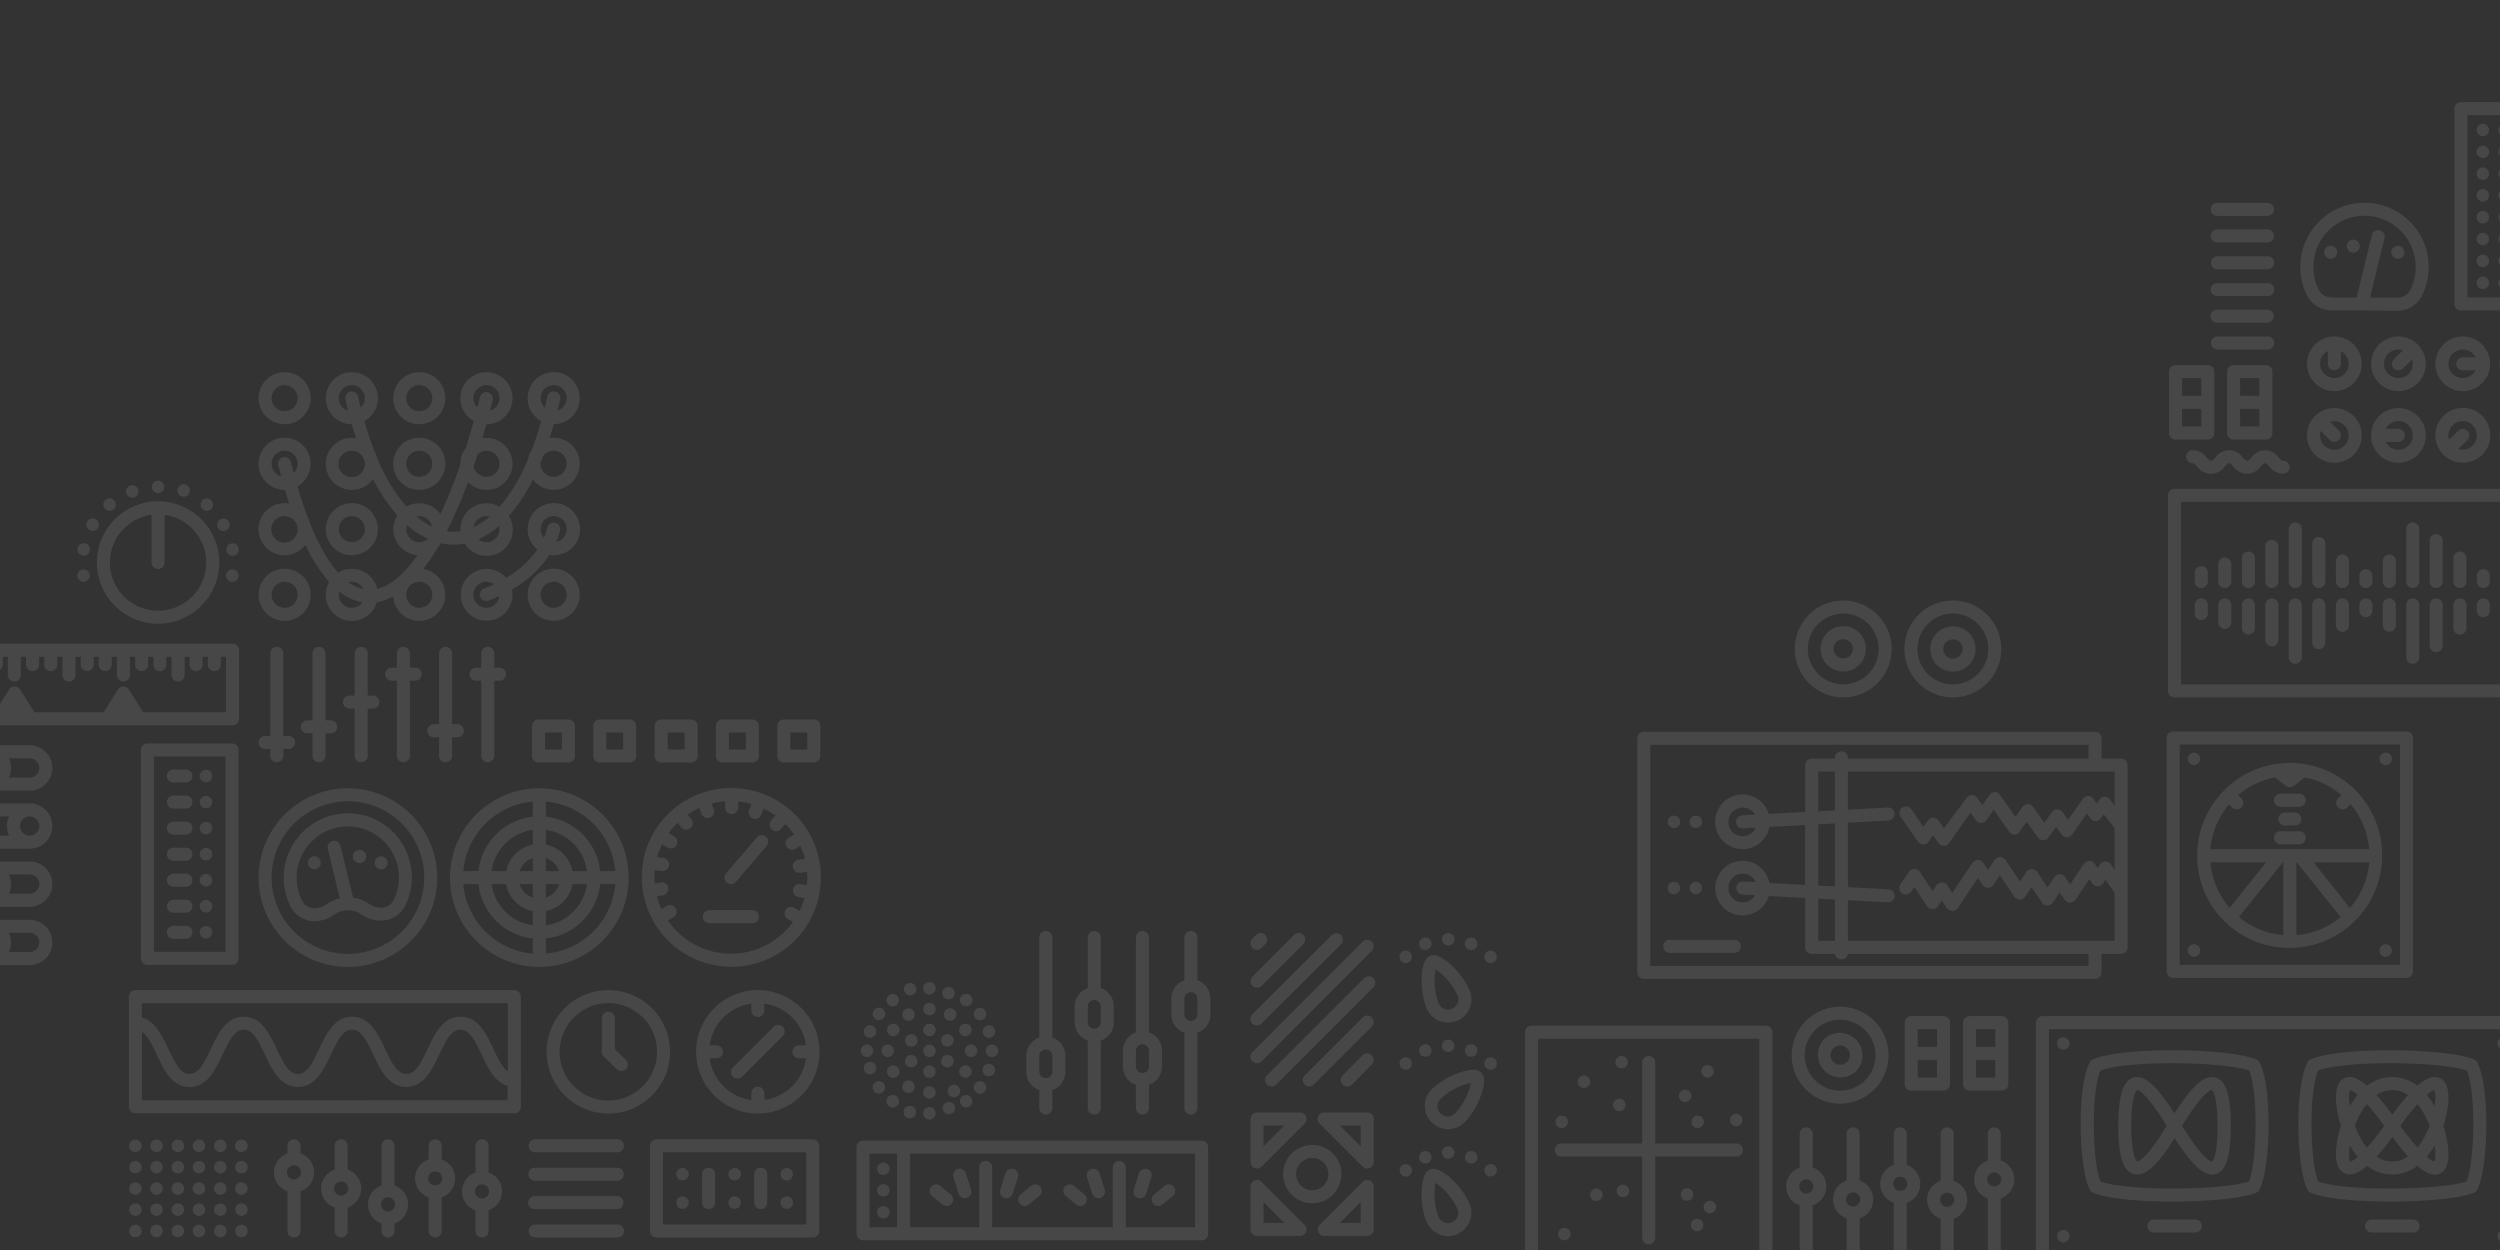 <svg id="Layer_1" data-name="Layer 1" xmlns="http://www.w3.org/2000/svg" viewBox="0 0 960 480"><rect x="0" y="0" width="960" height="480" fill="#333333" stroke="none"/><defs><style>.cls-1{opacity:0.1;}.cls-2{fill:#fff;}</style></defs><title>hero-2</title><g class="cls-1"><path class="cls-2" d="M680.6,486.87v-90.5a2.5,2.5,0,0,0-2.5-2.5h-90a2.5,2.5,0,0,0-2.5,2.5v90.5a2.5,2.5,0,0,0,2.5,2.5h90A2.5,2.5,0,0,0,680.6,486.87Zm-5-2.5h-85v-85.5h85Z"/><path class="cls-2" d="M599.5,444.1h31.1v31.2a2.5,2.5,0,0,0,5,0V444.1h31.2a2.5,2.5,0,0,0,0-5H635.6V408a2.5,2.5,0,1,0-5,0v31.1H599.5a2.5,2.5,0,0,0,0,5Z"/><circle class="cls-2" cx="622.7" cy="407.9" r="2.4"/><circle class="cls-2" cx="608.2" cy="415.4" r="2.4"/><circle class="cls-2" cx="621.8" cy="424.3" r="2.4"/><circle class="cls-2" cx="656.6" cy="463.5" r="2.4"/><circle class="cls-2" cx="613" cy="458.8" r="2.4"/><circle class="cls-2" cx="623.2" cy="457.3" r="2.4"/><circle class="cls-2" cx="651.7" cy="470.4" r="2.4"/><circle class="cls-2" cx="647.8" cy="458.7" r="2.4"/><circle class="cls-2" cx="666.7" cy="430.1" r="2.4"/><circle class="cls-2" cx="651.9" cy="430.8" r="2.4"/><circle class="cls-2" cx="647.1" cy="420.8" r="2.4"/><circle class="cls-2" cx="655.7" cy="411.4" r="2.4"/><circle class="cls-2" cx="599.7" cy="430.8" r="2.4"/><circle class="cls-2" cx="600.7" cy="473.9" r="2.4"/><path class="cls-2" d="M52,427.52h145.5A2.5,2.5,0,0,0,200,425v-9.3a2.33,2.33,0,0,0,0-1.63V382.72a2.5,2.5,0,0,0-2.5-2.5H52a2.5,2.5,0,0,0-2.5,2.5V425A2.5,2.5,0,0,0,52,427.52Zm2.5-5V396.19c2.05,1.39,3.69,4.55,5.69,8.78C62.89,410.8,66,417.4,72.8,417.4s9.91-6.6,12.66-12.43,4.77-9.57,8.14-9.57,5.41,3.79,8.14,9.57,5.88,12.43,12.66,12.43,9.91-6.6,12.66-12.43,4.77-9.57,8.14-9.57,5.41,3.79,8.14,9.57S149.22,417.4,156,417.4s9.91-6.6,12.66-12.43,4.77-9.57,8.14-9.57,5.41,3.79,8.14,9.57c2.37,5,5,10.58,10,12v5.5ZM195,385.22v26.26c-2-1.45-3.55-4.54-5.49-8.64-2.75-5.83-5.88-12.43-12.66-12.43s-9.91,6.6-12.66,12.43-4.77,9.57-8.14,9.57-5.41-3.79-8.14-9.57S142,390.4,135.2,390.4s-9.91,6.6-12.66,12.43-4.77,9.57-8.14,9.57-5.41-3.79-8.14-9.57S100.38,390.4,93.6,390.4s-9.91,6.6-12.66,12.43-4.77,9.57-8.14,9.57-5.41-3.79-8.14-9.57c-2.4-5.07-5.08-10.73-10.21-12.11v-5.5Z"/><path class="cls-2" d="M207.1,302.7A34.3,34.3,0,1,0,241.4,337,34.34,34.34,0,0,0,207.1,302.7Zm29.19,31.8h-5.82a23.54,23.54,0,0,0-20.87-20.87v-5.82A29.34,29.34,0,0,1,236.29,334.5Zm-31.69,5v5.19a8,8,0,0,1-5.13-5.19Zm-5.06-5a8,8,0,0,1,5.06-5v5Zm10.06,5h5.13a8,8,0,0,1-5.13,5.19Zm0-5v-5a8,8,0,0,1,5.06,5Zm-5-10.15a13,13,0,0,0-10.24,10.15h-5.57a18.51,18.51,0,0,1,15.81-15.81ZM194.33,339.5a13,13,0,0,0,10.27,10.35v5.46a18.51,18.51,0,0,1-15.81-15.81Zm15.27,10.35a13,13,0,0,0,10.27-10.35h5.54a18.51,18.51,0,0,1-15.81,15.81Zm10.24-15.35a13,13,0,0,0-10.24-10.15v-5.66a18.51,18.51,0,0,1,15.81,15.81ZM204.6,307.81v5.82a23.54,23.54,0,0,0-20.87,20.87h-5.82A29.34,29.34,0,0,1,204.6,307.81ZM177.91,339.5h5.82a23.54,23.54,0,0,0,20.87,20.87v5.82A29.34,29.34,0,0,1,177.91,339.5Zm31.69,26.69v-5.82a23.54,23.54,0,0,0,20.87-20.87h5.82A29.34,29.34,0,0,1,209.6,366.19Z"/><path class="cls-2" d="M896.4,129.2a10.5,10.5,0,1,0,10.5,10.5A10.51,10.51,0,0,0,896.4,129.2Zm0,16a5.5,5.5,0,0,1-2.5-10.39v4.89a2.5,2.5,0,0,0,5,0v-4.89a5.5,5.5,0,0,1-2.5,10.39Z"/><path class="cls-2" d="M970.3,129.2a10.5,10.5,0,1,0,6.94,18.36,2.25,2.25,0,0,0,.92-.92,10.48,10.48,0,0,0-7.86-17.44Zm-5.5,10.5a5.5,5.5,0,1,1,10.73,1.69l-3.46-3.46a2.5,2.5,0,0,0-3.54,3.54l3.46,3.46a5.49,5.49,0,0,1-7.19-5.23Z"/><path class="cls-2" d="M921,129.2a10.5,10.5,0,1,0,10.5,10.5A10.51,10.51,0,0,0,921,129.2Zm0,16a5.5,5.5,0,1,1,1.74-10.71l-3.49,3.43a2.5,2.5,0,1,0,3.5,3.57l3.49-3.43A5.5,5.5,0,0,1,921,145.2Z"/><path class="cls-2" d="M945.7,150.2a10.5,10.5,0,1,0-10.5-10.5A10.51,10.51,0,0,0,945.7,150.2Zm0-16a5.5,5.5,0,0,1,4.89,3H945.7a2.5,2.5,0,0,0,0,5h4.89a5.5,5.5,0,1,1-4.89-8Z"/><path class="cls-2" d="M896.4,156.7a10.5,10.5,0,1,0,10.5,10.5A10.51,10.51,0,0,0,896.4,156.7Zm0,16a5.49,5.49,0,0,1-5.21-7.24l3.43,3.49a2.5,2.5,0,0,0,3.57-3.5L894.75,162a5.5,5.5,0,1,1,1.65,10.75Z"/><path class="cls-2" d="M921,156.7a10.5,10.5,0,1,0,10.5,10.5A10.51,10.51,0,0,0,921,156.7Zm0,16a5.5,5.5,0,0,1-4.89-3H921a2.5,2.5,0,0,0,0-5h-4.89a5.5,5.5,0,1,1,4.89,8Z"/><path class="cls-2" d="M938.23,174.67a2.48,2.48,0,0,0,.53.39,10.54,10.54,0,1,0-.92-.92A2.47,2.47,0,0,0,938.23,174.67Zm7.47-13A5.5,5.5,0,1,1,944,172.43l3.46-3.46a2.5,2.5,0,0,0-3.54-3.54l-3.46,3.46a5.49,5.49,0,0,1,5.23-7.19Z"/><path class="cls-2" d="M970.3,156.7a10.5,10.5,0,1,0,10.5,10.5A10.51,10.51,0,0,0,970.3,156.7Zm2.5,15.39V167.2a2.5,2.5,0,0,0-5,0v4.89a5.5,5.5,0,1,1,5,0Z"/><path class="cls-2" d="M205.5,442.5h31.6a2.5,2.5,0,0,0,0-5H205.5a2.5,2.5,0,0,0,0,5Z"/><path class="cls-2" d="M205.4,453.4H237a2.5,2.5,0,0,0,0-5H205.4a2.5,2.5,0,0,0,0,5Z"/><path class="cls-2" d="M205.3,464.3h31.6a2.5,2.5,0,0,0,0-5H205.3a2.5,2.5,0,1,0,0,5Z"/><path class="cls-2" d="M239.6,472.7a2.5,2.5,0,0,0-2.5-2.5H205.5a2.5,2.5,0,0,0,0,5h31.6A2.5,2.5,0,0,0,239.6,472.7Z"/><path class="cls-2" d="M870.8,98.4H851.5a2.5,2.5,0,1,0,0,5h19.3a2.5,2.5,0,1,0,0-5Z"/><path class="cls-2" d="M851.4,113.7h19.4a2.5,2.5,0,0,0,0-5H851.4a2.5,2.5,0,0,0,0,5Z"/><path class="cls-2" d="M851.4,93.1h19.3a2.5,2.5,0,0,0,0-5H851.4a2.5,2.5,0,0,0,0,5Z"/><path class="cls-2" d="M851.4,82.9h19.3a2.5,2.5,0,0,0,0-5H851.4a2.5,2.5,0,0,0,0,5Z"/><path class="cls-2" d="M851.3,123.9h19.3a2.5,2.5,0,0,0,0-5H851.3a2.5,2.5,0,0,0,0,5Z"/><path class="cls-2" d="M870.8,129.2H851.5a2.5,2.5,0,0,0,0,5h19.3a2.5,2.5,0,0,0,0-5Z"/><path class="cls-2" d="M484.46,393l30.5-30.4a2.5,2.5,0,0,0-3.53-3.54l-30.5,30.4a2.5,2.5,0,1,0,3.53,3.54Z"/><path class="cls-2" d="M526.77,361.63a2.5,2.5,0,0,0-3.54,0L480.93,404a2.5,2.5,0,1,0,3.54,3.53l42.3-42.4A2.5,2.5,0,0,0,526.77,361.63Z"/><path class="cls-2" d="M496.93,359l-16,16a2.5,2.5,0,1,0,3.54,3.54l16-16a2.5,2.5,0,1,0-3.54-3.54Z"/><path class="cls-2" d="M482.7,364.7a2.49,2.49,0,0,0,1.77-.73l1.4-1.4a2.5,2.5,0,1,0-3.54-3.54l-1.4,1.4a2.5,2.5,0,0,0,1.77,4.27Z"/><path class="cls-2" d="M523.83,375.63l-37.3,37.3a2.5,2.5,0,1,0,3.54,3.54l37.3-37.3a2.5,2.5,0,1,0-3.54-3.54Z"/><path class="cls-2" d="M523.23,390.73,501,412.93a2.5,2.5,0,1,0,3.54,3.54l22.2-22.2a2.5,2.5,0,0,0-3.54-3.54Z"/><path class="cls-2" d="M523.22,405.24l-7.6,7.7a2.5,2.5,0,1,0,3.56,3.51l7.6-7.7a2.5,2.5,0,0,0-3.56-3.51Z"/><path class="cls-2" d="M112.9,437.5a2.5,2.5,0,0,0-2.5,2.5v2.92a7.69,7.69,0,0,0,0,14.55V472.7a2.5,2.5,0,0,0,5,0V457.48a7.69,7.69,0,0,0,0-14.55V440A2.5,2.5,0,0,0,112.9,437.5Zm0,15.4a2.7,2.7,0,1,1,2.7-2.7A2.7,2.7,0,0,1,112.9,452.9Z"/><path class="cls-2" d="M131,437.5a2.5,2.5,0,0,0-2.5,2.5v9.12a7.69,7.69,0,0,0,0,14.55v9a2.5,2.5,0,0,0,5,0v-9a7.69,7.69,0,0,0,0-14.55V440A2.5,2.5,0,0,0,131,437.5Zm0,21.6a2.7,2.7,0,1,1,2.7-2.7A2.7,2.7,0,0,1,131,459.1Z"/><path class="cls-2" d="M167.1,437.5a2.5,2.5,0,0,0-2.5,2.5v5.22a7.69,7.69,0,0,0,0,14.55V472.7a2.5,2.5,0,0,0,5,0V459.78a7.69,7.69,0,0,0,0-14.55V440A2.5,2.5,0,0,0,167.1,437.5Zm0,17.7a2.7,2.7,0,1,1,2.7-2.7A2.7,2.7,0,0,1,167.1,455.2Z"/><path class="cls-2" d="M149,437.5a2.5,2.5,0,0,0-2.5,2.5v15.22a7.69,7.69,0,0,0,0,14.55v2.92a2.5,2.5,0,0,0,5,0v-2.92a7.69,7.69,0,0,0,0-14.55V440A2.5,2.5,0,0,0,149,437.5Zm0,27.7a2.7,2.7,0,1,1,2.7-2.7A2.7,2.7,0,0,1,149,465.2Z"/><path class="cls-2" d="M185.1,437.5a2.5,2.5,0,0,0-2.5,2.5v10.22a7.69,7.69,0,0,0,0,14.55v7.92a2.5,2.5,0,0,0,5,0v-7.92a7.69,7.69,0,0,0,0-14.55V440A2.5,2.5,0,0,0,185.1,437.5Zm0,22.7a2.7,2.7,0,1,1,2.7-2.7A2.7,2.7,0,0,1,185.1,460.2Z"/><path class="cls-2" d="M765.8,432.9a2.5,2.5,0,0,0-2.5,2.5v10.23a7.69,7.69,0,0,0,0,14.55V480.1a2.5,2.5,0,1,0,5,0V460.18a7.69,7.69,0,0,0,0-14.55V435.4A2.5,2.5,0,0,0,765.8,432.9Zm0,22.7a2.7,2.7,0,1,1,2.7-2.7A2.7,2.7,0,0,1,765.8,455.6Z"/><path class="cls-2" d="M747.7,432.9a2.5,2.5,0,0,0-2.5,2.5v18a7.69,7.69,0,0,0,0,14.55V480.1a2.5,2.5,0,1,0,5,0V468a7.69,7.69,0,0,0,0-14.55v-18A2.5,2.5,0,0,0,747.7,432.9Zm0,30.5a2.7,2.7,0,1,1,2.7-2.7A2.7,2.7,0,0,1,747.7,463.4Z"/><path class="cls-2" d="M693.6,482.6a2.5,2.5,0,0,0,2.5-2.5V462.88a7.69,7.69,0,0,0,0-14.55V435.4a2.5,2.5,0,1,0-5,0v12.92a7.69,7.69,0,0,0,0,14.55V480.1A2.5,2.5,0,0,0,693.6,482.6Zm0-29.7a2.7,2.7,0,1,1-2.7,2.7A2.7,2.7,0,0,1,693.6,452.9Z"/><path class="cls-2" d="M711.6,432.9a2.5,2.5,0,0,0-2.5,2.5v17.92a7.69,7.69,0,0,0,0,14.55V480.1a2.5,2.5,0,0,0,5,0V467.88a7.69,7.69,0,0,0,0-14.55V435.4A2.5,2.5,0,0,0,711.6,432.9Zm0,30.4a2.7,2.7,0,1,1,2.7-2.7A2.7,2.7,0,0,1,711.6,463.3Z"/><path class="cls-2" d="M737.4,454.6a7.71,7.71,0,0,0-5.2-7.28V435.4a2.5,2.5,0,0,0-5,0v11.92a7.69,7.69,0,0,0,0,14.55V480.1a2.5,2.5,0,1,0,5,0V461.88A7.71,7.71,0,0,0,737.4,454.6Zm-7.7,2.7a2.7,2.7,0,1,1,2.7-2.7A2.7,2.7,0,0,1,729.7,457.3Z"/><circle class="cls-2" cx="89.23" cy="221.02" r="2.4" transform="translate(-143.93 270.53) rotate(-80)"/><circle class="cls-2" cx="89.3" cy="211.02" r="2.4" transform="translate(-35.28 18.71) rotate(-10)"/><circle class="cls-2" cx="85.8" cy="201.52" r="2.4" transform="translate(-89.27 69.9) rotate(-30)"/><circle class="cls-2" cx="79.42" cy="193.78" r="2.4" transform="translate(-120.08 130.05) rotate(-50)"/><circle class="cls-2" cx="70.59" cy="188.75" r="2.4" transform="matrix(0.34, -0.94, 0.94, 0.34, -130.91, 190.53)"/><circle class="cls-2" cx="60.7" cy="187" r="2.4"/><circle class="cls-2" cx="50.79" cy="188.71" r="2.4" transform="translate(-61.47 28.75) rotate(-20)"/><circle class="cls-2" cx="42.09" cy="193.75" r="2.4" transform="translate(-114.7 72.39) rotate(-40)"/><circle class="cls-2" cx="35.6" cy="201.48" r="2.4" transform="translate(-156.69 131.57) rotate(-60)"/><circle class="cls-2" cx="32.14" cy="210.99" r="2.4" transform="translate(-181.22 206.01) rotate(-80)"/><circle class="cls-2" cx="32.08" cy="221.02" r="2.4" transform="translate(-37.88 8.93) rotate(-10)"/><path class="cls-2" d="M84.2,216a23.5,23.5,0,1,0-23.5,23.5A23.53,23.53,0,0,0,84.2,216ZM60.7,234.5a18.49,18.49,0,0,1-2.5-36.81V216a2.5,2.5,0,0,0,5,0V197.69a18.49,18.49,0,0,1-2.5,36.81Z"/><path class="cls-2" d="M122.09,329.22a2.52,2.52,0,0,0-3.16.31,2.55,2.55,0,0,0-.73,1.77,2.69,2.69,0,0,0,.05.49,2.76,2.76,0,0,0,.14.47,2.53,2.53,0,0,0,.23.43,3.66,3.66,0,0,0,.31.38,2.51,2.51,0,0,0,3.54,0,3.6,3.6,0,0,0,.31-.38,2.53,2.53,0,0,0,.23-.43,2.81,2.81,0,0,0,.14-.47,2.74,2.74,0,0,0,0-.49,2.55,2.55,0,0,0-.73-1.77A2.82,2.82,0,0,0,122.09,329.22Z"/><path class="cls-2" d="M138.3,326.39a2.5,2.5,0,1,0-.61,5l.3,0a2.5,2.5,0,0,0,.31-5Z"/><path class="cls-2" d="M144.63,329.53a2.55,2.55,0,0,0-.73,1.77,2.74,2.74,0,0,0,0,.49,2.81,2.81,0,0,0,.14.47,2.53,2.53,0,0,0,.23.43,3.6,3.6,0,0,0,.31.38,2.54,2.54,0,0,0,1.77.73,2.68,2.68,0,0,0,.49,0,2.46,2.46,0,0,0,.9-.37,2.45,2.45,0,0,0,.69-.69,2.53,2.53,0,0,0,.23-.43,2.76,2.76,0,0,0,.14-.47,2.69,2.69,0,0,0,.05-.49,2.55,2.55,0,0,0-.73-1.77,2.85,2.85,0,0,0-.38-.31,2.46,2.46,0,0,0-.9-.37A2.51,2.51,0,0,0,144.63,329.53Z"/><path class="cls-2" d="M133.6,302.7A34.3,34.3,0,1,0,167.9,337,34.34,34.34,0,0,0,133.6,302.7Zm0,63.6A29.3,29.3,0,1,1,162.9,337,29.33,29.33,0,0,1,133.6,366.3Z"/><path class="cls-2" d="M150.43,319a24.51,24.51,0,0,0-18.49-6.65,24.83,24.83,0,0,0-23,23.73,25.67,25.67,0,0,0,2.66,12.08l0,.07a10.53,10.53,0,0,0,9.3,5.51H121a13.23,13.23,0,0,0,7.12-2.36,2.42,2.42,0,0,0,.26-.21,9.32,9.32,0,0,1,4.77-1.57,2.48,2.48,0,0,0,.42,0,2.55,2.55,0,0,0,.42-.05,9.33,9.33,0,0,1,5,1.69,12.81,12.81,0,0,0,7.34,2.26h.1a10.3,10.3,0,0,0,9.12-5.65,23.91,23.91,0,0,0,2.58-10.95A24.73,24.73,0,0,0,150.43,319Zm.73,26.63a5.27,5.27,0,0,1-4.66,2.92h-.1a7.77,7.77,0,0,1-4.46-1.34,14.31,14.31,0,0,0-6.36-2.5l-3.91-16.08s0,0,0,0a2.49,2.49,0,0,0-.13-.52l-.81-3.32a2.5,2.5,0,1,0-4.86,1.18l4.62,19a14.3,14.3,0,0,0-5.13,2.28l-.25.21a8.36,8.36,0,0,1-4.26,1.34,5.54,5.54,0,0,1-4.82-2.85,20.34,20.34,0,0,1-2.12-9.66,19.78,19.78,0,0,1,18.36-18.89A19.66,19.66,0,0,1,153.2,336.9,18.93,18.93,0,0,1,151.16,345.58Z"/><path class="cls-2" d="M918.49,97.86a2.54,2.54,0,0,0,.23.43,3.64,3.64,0,0,0,.31.38,2.51,2.51,0,0,0,3.54,0,3.64,3.64,0,0,0,.31-.38,2.46,2.46,0,0,0,.37-.9,2.68,2.68,0,0,0,0-.49,2.54,2.54,0,0,0-.73-1.77,2.59,2.59,0,0,0-3.54,0,2.54,2.54,0,0,0-.73,1.77,2,2,0,0,0,0,.49A2.52,2.52,0,0,0,918.49,97.86Z"/><path class="cls-2" d="M903.5,97l.31,0a2.49,2.49,0,1,0-.31,0Z"/><path class="cls-2" d="M892.69,97.86a2.61,2.61,0,0,0,.23.43,3.76,3.76,0,0,0,.31.38,2.49,2.49,0,1,0,.81-4.08,2.58,2.58,0,0,0-.43.23,2.88,2.88,0,0,0-.38.31,2.55,2.55,0,0,0-.73,1.77,2.68,2.68,0,0,0,0,.49A2.86,2.86,0,0,0,892.69,97.86Z"/><path class="cls-2" d="M885.86,113.42a10.33,10.33,0,0,0,8.46,5.66,2.5,2.5,0,0,0,.77.12l25.61.1a10.33,10.33,0,0,0,9.22-5.55A24.66,24.66,0,1,0,883.3,102.5,24.19,24.19,0,0,0,885.86,113.42Zm8.63-25.22a19.56,19.56,0,0,1,14.76-5.3,19.68,19.68,0,0,1,16.22,28.59,5.38,5.38,0,0,1-4.75,2.82l-10.64,0,5.56-22.87a2.5,2.5,0,1,0-4.86-1.18l-5.84,24-9.21,0a2.53,2.53,0,0,0-.71-.1,5.27,5.27,0,0,1-4.66-2.92,19.23,19.23,0,0,1-2-8.68A19.45,19.45,0,0,1,894.49,88.19Z"/><circle class="cls-2" cx="84.6" cy="440" r="2.4"/><circle class="cls-2" cx="76.4" cy="440" r="2.4"/><circle class="cls-2" cx="68.3" cy="440" r="2.4"/><circle class="cls-2" cx="60.1" cy="440" r="2.4"/><circle class="cls-2" cx="52" cy="440" r="2.4"/><circle class="cls-2" cx="92.7" cy="448.2" r="2.4"/><circle class="cls-2" cx="92.7" cy="456.4" r="2.4"/><circle class="cls-2" cx="92.7" cy="440" r="2.4"/><circle class="cls-2" cx="92.7" cy="464.5" r="2.4"/><circle class="cls-2" cx="92.7" cy="472.7" r="2.4"/><circle class="cls-2" cx="84.6" cy="448.2" r="2.4"/><circle class="cls-2" cx="84.6" cy="456.4" r="2.4"/><circle class="cls-2" cx="84.6" cy="464.5" r="2.4"/><circle class="cls-2" cx="84.6" cy="472.7" r="2.4"/><circle class="cls-2" cx="76.4" cy="448.2" r="2.4"/><circle class="cls-2" cx="76.4" cy="456.4" r="2.4"/><circle class="cls-2" cx="76.4" cy="464.5" r="2.4"/><circle class="cls-2" cx="76.4" cy="472.7" r="2.4"/><circle class="cls-2" cx="68.3" cy="448.2" r="2.4"/><circle class="cls-2" cx="68.3" cy="456.4" r="2.4"/><circle class="cls-2" cx="68.3" cy="464.5" r="2.4"/><circle class="cls-2" cx="68.3" cy="472.7" r="2.4"/><circle class="cls-2" cx="60.1" cy="448.2" r="2.4"/><circle class="cls-2" cx="60.1" cy="456.4" r="2.4"/><circle class="cls-2" cx="60.1" cy="464.5" r="2.4"/><circle class="cls-2" cx="60.1" cy="472.7" r="2.4"/><circle class="cls-2" cx="52" cy="448.2" r="2.4"/><circle class="cls-2" cx="52" cy="456.4" r="2.4"/><circle class="cls-2" cx="52" cy="464.5" r="2.4"/><circle class="cls-2" cx="52" cy="472.7" r="2.4"/><path class="cls-2" d="M109.3,162.9a10,10,0,1,0-10-10A10,10,0,0,0,109.3,162.9Zm0-15a5,5,0,1,1-5,5A5,5,0,0,1,109.3,147.9Z"/><path class="cls-2" d="M151,152.9a10,10,0,1,0,10-10A10,10,0,0,0,151,152.9Zm10-5a5,5,0,1,1-5,5A5,5,0,0,1,161,147.9Z"/><path class="cls-2" d="M222.6,152.9a10,10,0,1,0-14.77,8.79q-1.65,5.83-3.61,11a9.93,9.93,0,0,0-1.45,3.63,68.4,68.4,0,0,1-10.9,18.31,10,10,0,0,0-15.07,8.6c0,.25,0,.49,0,.74a17.55,17.55,0,0,1-2.62.21h0a18.29,18.29,0,0,1-2.6-.2,173.11,173.11,0,0,0,8.11-18.82,10,10,0,1,0,5.56-16.9c.51-1.75,1-3.52,1.53-5.33h0a10,10,0,1,0-4.86-1.27q-1.5,5.4-3.08,10.42a9.94,9.94,0,0,0-2.06,6.05c0,.05,0,.1,0,.15a196.39,196.39,0,0,1-7.65,19.18,10,10,0,0,0-13.08-2.93,69,69,0,0,1-11.29-18.86,9.93,9.93,0,0,0-1-2.55q-2.09-5.33-3.84-11.43a10,10,0,1,0-4.84,1.23q.79,2.74,1.65,5.34a10,10,0,1,0,6.5,15.69,67.09,67.09,0,0,0,9.34,13.95,10,10,0,0,0,7.75,15.28c-5.1,7.26-10.34,11.73-15.46,13a10,10,0,0,0-15-6.24C126.39,216,122.67,210,119,200.83a9.93,9.93,0,0,0-.94-2.44q-1.94-5.16-3.83-11.61a10,10,0,1,0-4.93,1.31h.11q.8,2.72,1.63,5.27a10,10,0,1,0,6.23,15.86,60.06,60.06,0,0,0,9.13,14.27,10,10,0,1,0,18.28,7.77A20,20,0,0,0,151,229a10,10,0,1,0,11.51-10.47,80,80,0,0,0,5.67-8.42,10.06,10.06,0,0,0,1.18-1.49,22.87,22.87,0,0,0,4.81.52h0a23,23,0,0,0,4.24-.42,10,10,0,0,0,17-10.56,65.38,65.38,0,0,0,9.24-14,10,10,0,1,0,6.42-15.94q.84-2.6,1.61-5.33A10,10,0,0,0,222.6,152.9Zm-40.8,0a5,5,0,1,1,6.39,4.78c.35-1.34.7-2.7,1-4.08a2.5,2.5,0,0,0-4.85-1.21q-.51,2.07-1,4.09A5,5,0,0,1,181.8,152.9Zm5,20.2a5,5,0,1,1-4.91,5.85c.49-1.45,1-2.94,1.46-4.45A5,5,0,0,1,186.8,173.1Zm-82.5,5a5,5,0,1,1,8.5,3.56c-.36-1.35-.72-2.73-1.07-4.16a2.5,2.5,0,1,0-4.85,1.2c.35,1.43.72,2.82,1.08,4.19A5,5,0,0,1,104.3,178.1Zm61.6,24.11a27.07,27.07,0,0,1-6-3.9,5,5,0,0,1,6,3.9ZM130.1,152.9a5,5,0,1,1,8.43,3.62c-.34-1.37-.67-2.75-1-4.16a2.5,2.5,0,1,0-4.88,1.08c.32,1.43.65,2.84,1,4.22A5,5,0,0,1,130.1,152.9Zm10,25.2a5.06,5.06,0,1,1-.68-2.48c.17.43.35.86.52,1.28A5,5,0,0,1,140.1,178.1ZM161,208.2a5,5,0,0,1-5-5,4.93,4.93,0,0,1,.28-1.59,32.52,32.52,0,0,0,8,5.3l-.06.1A5,5,0,0,1,161,208.2Zm-21.4,18.06a15,15,0,0,1-5.76-2.68,4.94,4.94,0,0,1,1.25-.18A5,5,0,0,1,139.6,226.26ZM114.3,203.2a5.07,5.07,0,1,1-.62-2.37l.49,1.25A5,5,0,0,1,114.3,203.2Zm20.8,30.2a5,5,0,0,1-5-5,4.94,4.94,0,0,1,.18-1.24,19.59,19.59,0,0,0,8.89,4.13A5,5,0,0,1,135.1,233.4Zm30.9-5a5,5,0,1,1-5-5A5,5,0,0,1,166,228.4Zm41.6-75.5a5,5,0,1,1,6.46,4.76c.34-1.39.67-2.79,1-4.22a2.5,2.5,0,1,0-4.88-1.07c-.31,1.42-.64,2.8-1,4.17A5,5,0,0,1,207.6,152.9Zm-20.8,45.3a4.94,4.94,0,0,1,1.28.19,26,26,0,0,1-6.2,4A5,5,0,0,1,186.8,198.2Zm0,10a5,5,0,0,1-3.09-1.1,30.89,30.89,0,0,0,7.92-5.13,4.94,4.94,0,0,1,.17,1.23A5,5,0,0,1,186.8,208.2Zm25.8-35.1a5,5,0,1,1-5,5c0-.16,0-.31,0-.47q.53-1.28,1-2.61A5,5,0,0,1,212.6,173.1Z"/><path class="cls-2" d="M212.6,193.2A10,10,0,0,0,206.35,211a37.83,37.83,0,0,1-12,10.89,9.93,9.93,0,1,0,2.23,4.49A42.5,42.5,0,0,0,211,213.05a10,10,0,1,0,1.64-19.85Zm-25.8,40.2a5,5,0,1,1,2.91-9.05q-1.8.84-3.81,1.62a2.5,2.5,0,1,0,1.8,4.67c1.42-.55,2.77-1.13,4-1.72A5,5,0,0,1,186.8,233.4Zm26.83-25.31a21.37,21.37,0,0,0,1.44-4.48,2.5,2.5,0,0,0-4.93-.84,17.65,17.65,0,0,1-1.26,3.73,5,5,0,1,1,4.75,1.58Z"/><path class="cls-2" d="M212.6,218.4a10,10,0,1,0,10,10A10,10,0,0,0,212.6,218.4Zm0,15a5,5,0,1,1,5-5A5,5,0,0,1,212.6,233.4Z"/><path class="cls-2" d="M161,168.1a10,10,0,1,0,10,10A10,10,0,0,0,161,168.1Zm0,15a5,5,0,1,1,5-5A5,5,0,0,1,161,183.1Z"/><path class="cls-2" d="M145.1,203.2a10,10,0,1,0-10,10A10,10,0,0,0,145.1,203.2Zm-15,0a5,5,0,1,1,5,5A5,5,0,0,1,130.1,203.2Z"/><path class="cls-2" d="M119.3,228.4a10,10,0,1,0-10,10A10,10,0,0,0,119.3,228.4Zm-10,5a5,5,0,1,1,5-5A5,5,0,0,1,109.3,233.4Z"/><path class="cls-2" d="M835,267.8H971.3a2.5,2.5,0,0,0,2.5-2.5V190.2a2.5,2.5,0,0,0-2.5-2.5H835a2.5,2.5,0,0,0-2.5,2.5v75.1A2.5,2.5,0,0,0,835,267.8Zm2.5-75.1H968.8v70.1H837.5Z"/><path class="cls-2" d="M845.3,229.8a2.5,2.5,0,0,0-2.5,2.5v3.3a2.5,2.5,0,1,0,5,0v-3.3A2.5,2.5,0,0,0,845.3,229.8Z"/><path class="cls-2" d="M854.3,229.8a2.5,2.5,0,0,0-2.5,2.5V239a2.5,2.5,0,1,0,5,0v-6.7A2.5,2.5,0,0,0,854.3,229.8Z"/><path class="cls-2" d="M863.4,229.8a2.5,2.5,0,0,0-2.5,2.5v8.9a2.5,2.5,0,0,0,5,0v-8.9A2.5,2.5,0,0,0,863.4,229.8Z"/><path class="cls-2" d="M872.4,229.8a2.5,2.5,0,0,0-2.5,2.5v13.4a2.5,2.5,0,0,0,5,0V232.3A2.5,2.5,0,0,0,872.4,229.8Z"/><path class="cls-2" d="M881.4,229.8a2.5,2.5,0,0,0-2.5,2.5v20.1a2.5,2.5,0,1,0,5,0V232.3A2.5,2.5,0,0,0,881.4,229.8Z"/><path class="cls-2" d="M890.4,229.8a2.5,2.5,0,0,0-2.5,2.5v14.5a2.5,2.5,0,1,0,5,0V232.3A2.5,2.5,0,0,0,890.4,229.8Z"/><path class="cls-2" d="M899.5,229.8a2.5,2.5,0,0,0-2.5,2.5v7.8a2.5,2.5,0,0,0,5,0v-7.8A2.5,2.5,0,0,0,899.5,229.8Z"/><path class="cls-2" d="M917.5,229.8a2.5,2.5,0,0,0-2.5,2.5v7.8a2.5,2.5,0,0,0,5,0v-7.8A2.5,2.5,0,0,0,917.5,229.8Z"/><path class="cls-2" d="M908.5,229.8a2.5,2.5,0,0,0-2.5,2.5v2.2a2.5,2.5,0,0,0,5,0v-2.2A2.5,2.5,0,0,0,908.5,229.8Z"/><path class="cls-2" d="M935.5,229.8a2.5,2.5,0,0,0-2.5,2.5v15.6a2.5,2.5,0,1,0,5,0V232.3A2.5,2.5,0,0,0,935.5,229.8Z"/><path class="cls-2" d="M944.6,229.8a2.5,2.5,0,0,0-2.5,2.5v8.9a2.5,2.5,0,0,0,5,0v-8.9A2.5,2.5,0,0,0,944.6,229.8Z"/><path class="cls-2" d="M953.6,229.8a2.5,2.5,0,0,0-2.5,2.5v2.2a2.5,2.5,0,0,0,5,0v-2.2A2.5,2.5,0,0,0,953.6,229.8Z"/><path class="cls-2" d="M926.5,229.8a2.5,2.5,0,0,0-2.5,2.5v20.1a2.5,2.5,0,1,0,5,0V232.3A2.5,2.5,0,0,0,926.5,229.8Z"/><path class="cls-2" d="M845.3,217.4a2.5,2.5,0,0,0-2.5,2.5v3.4a2.5,2.5,0,0,0,5,0v-3.4A2.5,2.5,0,0,0,845.3,217.4Z"/><path class="cls-2" d="M854.3,214.1a2.5,2.5,0,0,0-2.5,2.5v6.7a2.5,2.5,0,0,0,5,0v-6.7A2.5,2.5,0,0,0,854.3,214.1Z"/><path class="cls-2" d="M863.4,211.8a2.5,2.5,0,0,0-2.5,2.5v9a2.5,2.5,0,1,0,5,0v-9A2.5,2.5,0,0,0,863.4,211.8Z"/><path class="cls-2" d="M872.4,207.3a2.5,2.5,0,0,0-2.5,2.5v13.5a2.5,2.5,0,1,0,5,0V209.8A2.5,2.5,0,0,0,872.4,207.3Z"/><path class="cls-2" d="M881.4,200.6a2.5,2.5,0,0,0-2.5,2.5v20.2a2.5,2.5,0,1,0,5,0V203.1A2.5,2.5,0,0,0,881.4,200.6Z"/><path class="cls-2" d="M890.4,206.2a2.5,2.5,0,0,0-2.5,2.5v14.6a2.5,2.5,0,1,0,5,0V208.7A2.5,2.5,0,0,0,890.4,206.2Z"/><path class="cls-2" d="M899.5,212.9a2.5,2.5,0,0,0-2.5,2.5v7.9a2.5,2.5,0,1,0,5,0v-7.9A2.5,2.5,0,0,0,899.5,212.9Z"/><path class="cls-2" d="M917.5,212.9a2.5,2.5,0,0,0-2.5,2.5v7.9a2.5,2.5,0,1,0,5,0v-7.9A2.5,2.5,0,0,0,917.5,212.9Z"/><path class="cls-2" d="M908.5,218.6a2.5,2.5,0,0,0-2.5,2.5v2.2a2.5,2.5,0,1,0,5,0v-2.2A2.5,2.5,0,0,0,908.5,218.6Z"/><path class="cls-2" d="M935.5,205.1a2.5,2.5,0,0,0-2.5,2.5v15.7a2.5,2.5,0,1,0,5,0V207.6A2.5,2.5,0,0,0,935.5,205.1Z"/><path class="cls-2" d="M944.6,211.8a2.5,2.5,0,0,0-2.5,2.5v9a2.5,2.5,0,1,0,5,0v-9A2.5,2.5,0,0,0,944.6,211.8Z"/><path class="cls-2" d="M953.6,218.6a2.5,2.5,0,0,0-2.5,2.5v2.2a2.5,2.5,0,1,0,5,0v-2.2A2.5,2.5,0,0,0,953.6,218.6Z"/><path class="cls-2" d="M926.5,200.6a2.5,2.5,0,0,0-2.5,2.5v20.2a2.5,2.5,0,1,0,5,0V203.1A2.5,2.5,0,0,0,926.5,200.6Z"/><path class="cls-2" d="M233.6,427.6a23.7,23.7,0,1,0-23.7-23.7A23.73,23.73,0,0,0,233.6,427.6Zm0-42.4a18.7,18.7,0,1,1-18.7,18.7A18.72,18.72,0,0,1,233.6,385.2Z"/><path class="cls-2" d="M291,427.6a23.7,23.7,0,1,0-23.7-23.7A23.73,23.73,0,0,0,291,427.6Zm-2.5-42.21V388a2.5,2.5,0,0,0,5,0v-2.61a18.71,18.71,0,0,1,16,16H306.8a2.5,2.5,0,0,0,0,5h2.71a18.71,18.71,0,0,1-16,16V419.8a2.5,2.5,0,0,0-5,0v2.61a18.71,18.71,0,0,1-16-16h2.61a2.5,2.5,0,0,0,0-5h-2.61A18.71,18.71,0,0,1,288.5,385.39Z"/><path class="cls-2" d="M314.6,440a2.5,2.5,0,0,0-2.5-2.5h-60a2.5,2.5,0,0,0-2.5,2.5v32.7a2.5,2.5,0,0,0,2.5,2.5h60a2.5,2.5,0,0,0,2.5-2.5Zm-5,30.2h-55V442.5h55Z"/><path class="cls-2" d="M-4.5,325.9H11.4a8.7,8.7,0,1,0,0-17.4H-4.5a8.71,8.71,0,0,0-8.7,8.7A8.77,8.77,0,0,0-4.5,325.9Zm15.9-5a3.7,3.7,0,0,1,0-7.4,3.7,3.7,0,1,1,0,7.4Zm-15.9-7.4h8a8.59,8.59,0,0,0,0,7.4h-8a3.78,3.78,0,0,1-3.77-3.7A3.75,3.75,0,0,1-4.5,313.5Z"/><path class="cls-2" d="M857.7,168.8h12.4a2.5,2.5,0,0,0,2.5-2.5V142.7a2.5,2.5,0,0,0-2.5-2.5H857.7a2.5,2.5,0,0,0-2.5,2.5v23.6A2.5,2.5,0,0,0,857.7,168.8Zm2.5-5V157h7.4v6.8Zm7.4-18.6V152h-7.4v-6.8Z"/><path class="cls-2" d="M733.9,418.8h12.4a2.5,2.5,0,0,0,2.5-2.5V392.7a2.5,2.5,0,0,0-2.5-2.5H733.9a2.5,2.5,0,0,0-2.5,2.5v23.6A2.5,2.5,0,0,0,733.9,418.8Zm2.5-5V407h7.4v6.8Zm7.4-18.6V402h-7.4v-6.8Z"/><path class="cls-2" d="M835.4,168.8h12.4a2.5,2.5,0,0,0,2.5-2.5V142.7a2.5,2.5,0,0,0-2.5-2.5H835.4a2.5,2.5,0,0,0-2.5,2.5v23.6A2.5,2.5,0,0,0,835.4,168.8Zm2.5-5V157h7.4v6.8Zm7.4-18.6V152h-7.4v-6.8Z"/><path class="cls-2" d="M756.3,418.8h12.4a2.5,2.5,0,0,0,2.5-2.5V392.7a2.5,2.5,0,0,0-2.5-2.5H756.3a2.5,2.5,0,0,0-2.5,2.5v23.6A2.5,2.5,0,0,0,756.3,418.8Zm2.5-5V407h7.4v6.8Zm7.4-18.6V402h-7.4v-6.8Z"/><path class="cls-2" d="M281,302.63h-.33a34.32,34.32,0,0,0-29.54,16.9h0A34,34,0,0,0,247,330.62c0,.06,0,.11,0,.18s0,.07,0,.11a33.91,33.91,0,0,0-.12,11.35,1.89,1.89,0,0,0,.12.7,34,34,0,0,0,3.77,10.58,2.47,2.47,0,0,0,.14.31c0,.06.08.1.12.16a34.31,34.31,0,0,0,29.4,17.22h.33a34.3,34.3,0,0,0,.32-68.6Zm-.32,63.6h-.28a29.28,29.28,0,0,1-23.9-12.78l2-1.19a2.5,2.5,0,1,0-2.51-4.32l-2,1.16a29.07,29.07,0,0,1-1.74-4.91l2.35-.43a2.5,2.5,0,1,0-.9-4.92l-2.26.42c-.07-.86-.11-1.73-.1-2.61s.06-1.72.14-2.57l2.36.39a2.61,2.61,0,0,0,.41,0,2.5,2.5,0,0,0,.4-5l-2.27-.37a29.07,29.07,0,0,1,1.84-4.9l2.07,1.2a2.5,2.5,0,1,0,2.51-4.32l-2-1.18a29.52,29.52,0,0,1,3.36-3.94l1.5,1.79a2.5,2.5,0,0,0,3.83-3.21L264,312.84a29.3,29.3,0,0,1,4.57-2.59l.83,2.31a2.5,2.5,0,0,0,4.7-1.7l-.82-2.28a29.15,29.15,0,0,1,5.17-.85v2.38a2.5,2.5,0,0,0,5,0v-2.33a29.12,29.12,0,0,1,5.09.95l-.84,2.33a2.5,2.5,0,1,0,4.7,1.7l.82-2.27a29.31,29.31,0,0,1,4.48,2.65L296.19,315a2.5,2.5,0,1,0,3.82,3.22l1.54-1.83a29.53,29.53,0,0,1,3.35,4.08l-2,1.17a2.5,2.5,0,0,0,2.48,4.34l2-1.15a29.07,29.07,0,0,1,1.73,4.92l-2.4.39a2.5,2.5,0,0,0,.4,5,2.61,2.61,0,0,0,.41,0l2.39-.39c.06.84.1,1.68.09,2.53s-.06,1.79-.15,2.67l-2.39-.44a2.5,2.5,0,0,0-.9,4.92l2.36.43a29.08,29.08,0,0,1-1.85,4.89l-2-1.16a2.5,2.5,0,1,0-2.48,4.34L304.5,354A29.28,29.28,0,0,1,280.69,366.23Z"/><path class="cls-2" d="M461.4,438h-130a2.5,2.5,0,0,0-2.5,2.5v33.3a2.5,2.5,0,0,0,2.5,2.5h130a2.5,2.5,0,0,0,2.5-2.5V440.5A2.5,2.5,0,0,0,461.4,438Zm-127.5,5h10.6v28.3H333.9Zm125,28.3H432.3v-23a2.5,2.5,0,0,0-5,0v23H381v-23a2.5,2.5,0,0,0-5,0v23H349.5V443H458.9Z"/><path class="cls-2" d="M385.74,460a2.5,2.5,0,0,0,3.14-1.63l2-6.3a2.5,2.5,0,0,0-4.77-1.51l-2,6.3A2.5,2.5,0,0,0,385.74,460Z"/><path class="cls-2" d="M393.5,463.1a2.49,2.49,0,0,0,1.59-.57l4-3.3a2.5,2.5,0,1,0-3.18-3.86l-4,3.3a2.5,2.5,0,0,0,1.59,4.43Z"/><path class="cls-2" d="M368.12,458.36a2.5,2.5,0,0,0,4.77-1.51l-2-6.3a2.5,2.5,0,0,0-4.77,1.51Z"/><path class="cls-2" d="M361.91,462.53a2.5,2.5,0,0,0,3.18-3.86l-4-3.3a2.5,2.5,0,0,0-3.18,3.86Z"/><path class="cls-2" d="M437,460a2.5,2.5,0,0,0,3.14-1.63l2-6.3a2.5,2.5,0,0,0-4.77-1.51l-2,6.3A2.5,2.5,0,0,0,437,460Z"/><path class="cls-2" d="M444.8,463.1a2.49,2.49,0,0,0,1.59-.57l4-3.3a2.5,2.5,0,1,0-3.18-3.86l-4,3.3a2.5,2.5,0,0,0,1.59,4.43Z"/><path class="cls-2" d="M419.42,458.36a2.5,2.5,0,0,0,4.77-1.51l-2-6.3a2.5,2.5,0,0,0-4.77,1.51Z"/><path class="cls-2" d="M413.21,462.53a2.5,2.5,0,0,0,3.18-3.86l-4-3.3a2.5,2.5,0,1,0-3.18,3.86Z"/><circle class="cls-2" cx="339.2" cy="448.8" r="2.4"/><circle class="cls-2" cx="339.2" cy="457.1" r="2.4"/><circle class="cls-2" cx="339.2" cy="465.5" r="2.4"/><path class="cls-2" d="M850.66,413.77c-4.1-1.12-8.75,2.92-15.66,13.79-6.91-10.86-11.56-14.91-15.66-13.79s-5.84,6.65-5.94,18.55c.1,11.89,1.88,17.43,6,18.54a5.09,5.09,0,0,0,1.34.18c3.8,0,8.15-4.28,14.31-14,6.21,9.72,10.59,14,14.37,14a5.07,5.07,0,0,0,1.35-.19c4.06-1.12,5.81-6.67,5.86-18.58S854.72,414.88,850.66,413.77Zm-30,32.27s-2.17-1.18-2.28-13.72c.11-12.54,2.25-13.72,2.25-13.72h0c.33,0,3.23.43,11.4,13.71C823.58,446.19,820.75,446.06,820.68,446Zm28.73,0c-.12,0-2.92.13-11.49-13.74,8.51-13.83,11.29-13.71,11.4-13.71s2.16,1.19,2.27,13.7C851.55,444.84,849.41,446,849.41,446Z"/><path class="cls-2" d="M866.35,406.79c-10.47-4.3-50.94-5-62.64,0a2.5,2.5,0,0,0-1.2,1.09c-5.06,9.23-4.34,40.86,0,49a2.5,2.5,0,0,0,1.24,1.13c5.56,2.34,17.93,3.39,30.39,3.39,13.45,0,27-1.23,32.23-3.39a2.5,2.5,0,0,0,1.24-1.12c4.33-8,5.06-39.64,0-49A2.5,2.5,0,0,0,866.35,406.79Zm-2.77,46.92c-10,3.29-45.88,3.87-57,0-3.14-7.74-3.69-34.23,0-42.65,11.15-4,46.69-3.43,57.07,0C867.25,419.63,866.71,446,863.58,453.71Z"/><path class="cls-2" d="M937.45,414.29c-2.6-1.66-5.79-.31-9.2,2.64a15.62,15.62,0,0,0-19.31,0c-4.78-4.12-7.42-3.7-9.17-2.67-4.87,3-1.94,14.28-1.3,16.5.15.51.3,1,.47,1.52-.17.51-.33,1-.47,1.52-.64,2.22-3.57,13.45,1.31,16.5,2.67,1.66,6,.15,9.24-2.61a15.62,15.62,0,0,0,19.23,0c2.4,2.08,4.69,3.37,6.74,3.37a4.44,4.44,0,0,0,2.44-.71c4.87-3,1.94-14.27,1.3-16.49-.15-.51-.3-1-.47-1.53.17-.51.33-1,.47-1.53C939.37,428.55,942.29,417.32,937.45,414.29Zm-9.11,26.34a104.3,104.3,0,0,1-6.65-8.33,104.35,104.35,0,0,1,6.65-8.33,28.38,28.38,0,0,1,3.46,5.58c.44.93.83,1.85,1.17,2.75-.34.91-.73,1.82-1.17,2.75A28.38,28.38,0,0,1,928.34,440.63Zm-19.42.07a28.29,28.29,0,0,1-3.51-5.64c-.44-.93-.83-1.85-1.17-2.75.34-.91.73-1.83,1.17-2.75a28.36,28.36,0,0,1,3.47-5.6,96.33,96.33,0,0,1,6.65,8.36A93.76,93.76,0,0,1,908.92,440.7Zm15.73-20.17c-2,2.22-4,4.81-6,7.51a93.3,93.3,0,0,0-6.06-7.51,10.47,10.47,0,0,1,12.09,0Zm-22.22-1.91a7.53,7.53,0,0,1,2.89,1.81,30.26,30.26,0,0,0-3,4.35C901.85,421.73,902,419.45,902.43,418.61Zm-.15,21.22a30.2,30.2,0,0,0,3.08,4.4,7.13,7.13,0,0,1-2.91,1.79C902,445.21,901.84,442.9,902.28,439.83Zm10.38,4.31a86.14,86.14,0,0,0,6-7.54c2,2.69,4,5.26,6,7.47a10.47,10.47,0,0,1-12,.07ZM934.77,446a8.19,8.19,0,0,1-2.87-1.83,30.27,30.27,0,0,0,3-4.33C935.35,442.87,935.2,445.15,934.77,446Zm-2.87-25.56a8.19,8.19,0,0,1,2.87-1.83c.43.84.58,3.12.15,6.16A30.28,30.28,0,0,0,931.9,420.43Z"/><path class="cls-2" d="M949.95,406.79c-10.47-4.3-50.94-5-62.64,0a2.5,2.5,0,0,0-1.2,1.09c-5.06,9.22-4.34,40.85,0,49a2.5,2.5,0,0,0,1.24,1.13c5.56,2.34,17.93,3.39,30.39,3.39,13.45,0,27-1.23,32.23-3.39a2.5,2.5,0,0,0,1.24-1.12c4.33-8,5.06-39.64,0-49A2.5,2.5,0,0,0,949.95,406.79Zm-2.77,46.92c-10,3.29-45.88,3.87-57,0-3.14-7.74-3.69-34.23,0-42.65,11.15-4,46.69-3.43,57.07,0C950.85,419.63,950.31,446,947.17,453.71Z"/><path class="cls-2" d="M236.85,410.59a2.5,2.5,0,0,0,3.5-3.57l-4.25-4.16V391a2.5,2.5,0,0,0-5,0v12.9a2.5,2.5,0,0,0,.75,1.79Z"/><path class="cls-2" d="M283.2,414.2a2.49,2.49,0,0,0,1.77-.73l15.6-15.6a2.5,2.5,0,1,0-3.54-3.54l-15.6,15.6a2.5,2.5,0,0,0,1.77,4.27Z"/><circle class="cls-2" cx="262.1" cy="450.9" r="2.4"/><circle class="cls-2" cx="262.1" cy="461.8" r="2.4"/><circle class="cls-2" cx="282.1" cy="450.9" r="2.4"/><circle class="cls-2" cx="282.1" cy="461.8" r="2.4"/><circle class="cls-2" cx="302.1" cy="450.9" r="2.4"/><circle class="cls-2" cx="302.1" cy="461.8" r="2.4"/><path class="cls-2" d="M272.1,464.3a2.5,2.5,0,0,0,2.5-2.5V450.9a2.5,2.5,0,0,0-5,0v10.9A2.5,2.5,0,0,0,272.1,464.3Z"/><path class="cls-2" d="M292.1,464.3a2.5,2.5,0,0,0,2.5-2.5V450.9a2.5,2.5,0,0,0-5,0v10.9A2.5,2.5,0,0,0,292.1,464.3Z"/><path class="cls-2" d="M106.3,292.7a2.5,2.5,0,0,0,2.5-2.5v-2.6h2a2.5,2.5,0,0,0,0-5h-2V250.9a2.5,2.5,0,0,0-5,0v31.7h-2a2.5,2.5,0,1,0,0,5h2v2.6A2.5,2.5,0,0,0,106.3,292.7Z"/><path class="cls-2" d="M122.5,292.7a2.5,2.5,0,0,0,2.5-2.5v-8.6h2a2.5,2.5,0,0,0,0-5h-2V250.9a2.5,2.5,0,0,0-5,0v25.7h-2a2.5,2.5,0,0,0,0,5h2v8.6A2.5,2.5,0,0,0,122.5,292.7Z"/><path class="cls-2" d="M138.7,292.7a2.5,2.5,0,0,0,2.5-2.5V272.1h2a2.5,2.5,0,0,0,0-5h-2V250.9a2.5,2.5,0,0,0-5,0v16.2h-2a2.5,2.5,0,1,0,0,5h2v18.1A2.5,2.5,0,0,0,138.7,292.7Z"/><path class="cls-2" d="M154.9,292.7a2.5,2.5,0,0,0,2.5-2.5V261.4h2a2.5,2.5,0,0,0,0-5h-2v-5.5a2.5,2.5,0,0,0-5,0v5.5h-2a2.5,2.5,0,0,0,0,5h2v28.8A2.5,2.5,0,0,0,154.9,292.7Z"/><path class="cls-2" d="M173.6,290.2v-7.1h2a2.5,2.5,0,0,0,0-5h-2V250.9a2.5,2.5,0,0,0-5,0v27.2h-2a2.5,2.5,0,0,0,0,5h2v7.1a2.5,2.5,0,0,0,5,0Z"/><path class="cls-2" d="M187.3,292.7a2.5,2.5,0,0,0,2.5-2.5V261.4h2a2.5,2.5,0,1,0,0-5h-2v-5.5a2.5,2.5,0,0,0-5,0v5.5h-2a2.5,2.5,0,0,0,0,5h2v28.8A2.5,2.5,0,0,0,187.3,292.7Z"/><circle class="cls-2" cx="356.9" cy="403.5" r="2.4"/><circle class="cls-2" cx="356.9" cy="395.5" r="2.4"/><circle class="cls-2" cx="356.9" cy="387.5" r="2.4"/><circle class="cls-2" cx="356.9" cy="379.5" r="2.4"/><circle class="cls-2" cx="364.25" cy="380.6" r="2.4" transform="matrix(0.31, -0.95, 0.95, 0.31, -110.28, 609.42)"/><circle class="cls-2" cx="371.02" cy="384.07" r="2.4" transform="translate(-157.78 458.47) rotate(-54)"/><circle class="cls-2" cx="376.32" cy="389.38" r="2.4" transform="translate(-157 295.57) rotate(-36)"/><circle class="cls-2" cx="379.72" cy="396.12" r="2.4" transform="translate(-103.81 136.71) rotate(-18)"/><circle class="cls-2" cx="380.9" cy="403.5" r="2.4"/><circle class="cls-2" cx="379.71" cy="410.87" r="2.4" transform="translate(-128.38 645.05) rotate(-72)"/><circle class="cls-2" cx="376.31" cy="417.59" r="2.4" transform="translate(-182.72 476.56) rotate(-54)"/><circle class="cls-2" cx="371" cy="422.87" r="2.4" transform="translate(-177.71 298.84) rotate(-36)"/><circle class="cls-2" cx="364.31" cy="426.32" r="2.4" transform="matrix(0.95, -0.31, 0.31, 0.95, -113.9, 133.43)"/><circle class="cls-2" cx="356.9" cy="427.5" r="2.4"/><circle class="cls-2" cx="349.48" cy="426.24" r="2.4" transform="matrix(0.31, -0.95, 0.95, 0.31, -163.89, 626.91)"/><circle class="cls-2" cx="342.79" cy="422.88" r="2.4" transform="translate(-200.81 451.63) rotate(-54)"/><circle class="cls-2" cx="337.5" cy="417.56" r="2.4" transform="translate(-180.98 278.13) rotate(-36)"/><circle class="cls-2" cx="334.01" cy="410.93" r="2.4" transform="matrix(0.95, -0.31, 0.31, 0.95, -110.63, 123.32)"/><circle class="cls-2" cx="332.9" cy="403.5" r="2.4"/><circle class="cls-2" cx="334.08" cy="396.1" r="2.4" transform="translate(-145.86 591.44) rotate(-72)"/><circle class="cls-2" cx="337.5" cy="389.36" r="2.4" transform="translate(-175.87 433.53) rotate(-54)"/><circle class="cls-2" cx="342.82" cy="384.06" r="2.4" transform="translate(-160.27 274.86) rotate(-36)"/><circle class="cls-2" cx="349.49" cy="380.61" r="2.4" transform="matrix(0.95, -0.31, 0.31, 0.95, -100.5, 126.62)"/><circle class="cls-2" cx="364.86" cy="389.59" r="2.4" transform="translate(-154.97 510.76) rotate(-60)"/><circle class="cls-2" cx="370.71" cy="395.5" r="2.4" transform="translate(-148.09 238.34) rotate(-30)"/><circle class="cls-2" cx="372.9" cy="403.5" r="2.4"/><circle class="cls-2" cx="370.73" cy="411.52" r="2.4" transform="translate(-171.02 526.8) rotate(-60)"/><circle class="cls-2" cx="364.87" cy="417.28" r="2.4" transform="matrix(0.87, -0.5, 0.5, 0.87, -159.76, 238.35)"/><circle class="cls-2" cx="356.9" cy="419.5" r="2.4"/><circle class="cls-2" cx="348.85" cy="417.3" r="2.4" transform="translate(-186.97 510.76) rotate(-60)"/><circle class="cls-2" cx="343.01" cy="411.49" r="2.4" transform="translate(-159.8 226.64) rotate(-30)"/><circle class="cls-2" cx="340.9" cy="403.5" r="2.4"/><circle class="cls-2" cx="343.02" cy="395.51" r="2.4" transform="translate(-171.01 494.8) rotate(-60)"/><circle class="cls-2" cx="348.88" cy="389.58" r="2.4" transform="translate(-148.05 226.64) rotate(-30)"/><circle class="cls-2" cx="363.8" cy="399.49" r="2.4" transform="translate(-151.01 235.43) rotate(-30)"/><circle class="cls-2" cx="363.81" cy="407.49" r="2.4" transform="translate(-170.99 518.81) rotate(-60)"/><circle class="cls-2" cx="356.9" cy="411.5" r="2.4"/><circle class="cls-2" cx="349.91" cy="407.51" r="2.4" transform="translate(-156.88 229.55) rotate(-30)"/><circle class="cls-2" cx="349.93" cy="399.53" r="2.4" transform="translate(-171.04 502.81) rotate(-60)"/><path class="cls-2" d="M842,177.9c.54,0,.75.15,1.62,1.15a6.5,6.5,0,0,0,10.76,0c.87-1,1.08-1.15,1.62-1.15s.67.15,1.5,1.11a6.76,6.76,0,0,0,5.4,2.89,6.64,6.64,0,0,0,5.29-2.85c.87-1,1.08-1.15,1.61-1.15s.67.15,1.5,1.11a6.76,6.76,0,0,0,5.4,2.89,2.5,2.5,0,0,0,0-5c-.54,0-.75-.15-1.61-1.15a6.65,6.65,0,0,0-5.29-2.85,6.76,6.76,0,0,0-5.4,2.89c-.83,1-1,1.11-1.5,1.11s-.75-.15-1.61-1.15A6.65,6.65,0,0,0,856,172.9a6.79,6.79,0,0,0-5.38,2.85c-.87,1-1.08,1.15-1.62,1.15s-.75-.15-1.62-1.15A6.79,6.79,0,0,0,842,172.9a2.5,2.5,0,0,0,0,5Z"/><path class="cls-2" d="M945,119.2h33.3a2.5,2.5,0,0,0,2.5-2.5v-75a2.5,2.5,0,0,0-2.5-2.5H945a2.5,2.5,0,0,0-2.5,2.5v75A2.5,2.5,0,0,0,945,119.2Zm2.5-75h28.3v70H947.5Z"/><circle class="cls-2" cx="953.4" cy="49.9" r="2.4"/><circle class="cls-2" cx="961.8" cy="49.9" r="2.4"/><circle class="cls-2" cx="961.8" cy="58.3" r="2.4"/><circle class="cls-2" cx="961.8" cy="66.7" r="2.4"/><circle class="cls-2" cx="953.4" cy="58.3" r="2.4"/><circle class="cls-2" cx="953.4" cy="66.7" r="2.4"/><circle class="cls-2" cx="961.8" cy="75" r="2.4"/><circle class="cls-2" cx="953.4" cy="75" r="2.4"/><circle class="cls-2" cx="961.8" cy="83.4" r="2.4"/><circle class="cls-2" cx="953.4" cy="83.4" r="2.4"/><circle class="cls-2" cx="961.8" cy="91.8" r="2.4"/><circle class="cls-2" cx="953.4" cy="91.8" r="2.4"/><circle class="cls-2" cx="961.8" cy="100.2" r="2.4"/><circle class="cls-2" cx="953.4" cy="100.2" r="2.4"/><circle class="cls-2" cx="961.8" cy="108.6" r="2.4"/><circle class="cls-2" cx="953.4" cy="108.6" r="2.4"/><path class="cls-2" d="M817,342.08V293.8a2.5,2.5,0,0,0-2.5-2.5H807v-7.8a2.5,2.5,0,0,0-2.5-2.5H631.2a2.5,2.5,0,0,0-2.5,2.5v89.9a2.5,2.5,0,0,0,2.5,2.5H804.5a2.5,2.5,0,0,0,2.5-2.5v-7.1h7.5a2.5,2.5,0,0,0,2.5-2.5V342.09Zm-86.6,1a2.5,2.5,0,0,0,3.47-.68l1.22-1.81L740,348a2.5,2.5,0,0,0,2.07,1.11,2.53,2.53,0,0,0,2.08-1.09l1.51-2.23,1.94,2.91a2.5,2.5,0,0,0,2.08,1.11h0a2.5,2.5,0,0,0,2.08-1.11l7.74-11.54,1.82,2.66a2.5,2.5,0,0,0,2.06,1.09h0a2.5,2.5,0,0,0,2.06-1.1l2.52-3.73,5.53,8.23a2.5,2.5,0,0,0,2.06,1.1,2.46,2.46,0,0,0,2.07-1.08l2.51-3.65,4,5.93a2.5,2.5,0,0,0,2.08,1.11h0a2.5,2.5,0,0,0,2.08-1.11l2.63-3.92,1.92,2.83a2.5,2.5,0,0,0,2.07,1.1h0a2.5,2.5,0,0,0,2.07-1.1l5.34-7.93,1.12,1.65a2.5,2.5,0,0,0,2.07,1.09h0a2.5,2.5,0,0,0,2.07-1.11l.94-1.42,3.48,5.1V361.3H709.6V345.68l15.27.82H725a2.5,2.5,0,0,0,.13-5l-15.53-.84V315.93l15.53-.84a2.5,2.5,0,1,0-.27-5l-15.27.82V296.3H812v13.11l-1.77-2.47a2.5,2.5,0,0,0-2-1h0a2.5,2.5,0,0,0-2,1.08l-1.07,1.55-1.33-1.88a2.5,2.5,0,0,0-2-1.06h0a2.5,2.5,0,0,0-2,1.07l-5.67,8.1-2.15-3a2.5,2.5,0,0,0-2-1h0a2.5,2.5,0,0,0-2,1l-3,4.15-4.37-6.14a2.5,2.5,0,0,0-2-1.05h0a2.5,2.5,0,0,0-2,1.08l-2.67,3.87-6-8.49a2.5,2.5,0,0,0-2-1.05h0a2.5,2.5,0,0,0-2,1.07l-2.74,3.94-2-2.83a2.5,2.5,0,0,0-2-1.08h0a2.5,2.5,0,0,0-2,1.06L746.49,318l-2.15-3a2.5,2.5,0,0,0-2-1h0a2.5,2.5,0,0,0-2,1l-1.74,2.43-4.68-6.7a2.5,2.5,0,0,0-4.1,2.86l6.7,9.6a2.5,2.5,0,0,0,2,1.07h0a2.5,2.5,0,0,0,2-1l1.76-2.46,2.17,3a2.5,2.5,0,0,0,2,1h0a2.5,2.5,0,0,0,2-1.06l8.23-11.67,2,2.85a2.5,2.5,0,0,0,2.05,1.08h0a2.5,2.5,0,0,0,2.05-1.07l2.77-4,6,8.5a2.5,2.5,0,0,0,2,1.05h0a2.5,2.5,0,0,0,2-1.08l2.67-3.87,4.33,6.09a2.5,2.5,0,0,0,2,1.05h0a2.5,2.5,0,0,0,2-1l3-4.15,2.17,3a2.5,2.5,0,0,0,2,1h0a2.5,2.5,0,0,0,2-1.07l5.66-8.09,1.35,1.9a2.5,2.5,0,0,0,2,1.06h0a2.5,2.5,0,0,0,2-1.08l1.08-1.57L812,318v16l-1.43-2.1a2.5,2.5,0,0,0-2.07-1.09h0a2.5,2.5,0,0,0-2.07,1.11l-.94,1.41-1.11-1.63a2.5,2.5,0,0,0-2.07-1.09h0a2.5,2.5,0,0,0-2.07,1.1l-5.33,7.93L793,336.8a2.5,2.5,0,0,0-2.07-1.1h0a2.5,2.5,0,0,0-2.07,1.11l-2.62,3.9-3.93-5.89a2.5,2.5,0,0,0-2.06-1.11,2.41,2.41,0,0,0-2.08,1.08l-2.52,3.67-5.55-8.25a2.5,2.5,0,0,0-2.07-1.1h0a2.5,2.5,0,0,0-2.07,1.1L763.39,334l-1.83-2.67a2.5,2.5,0,0,0-2.06-1.09h0a2.5,2.5,0,0,0-2.07,1.11l-7.72,11.5-1.93-2.89a2.5,2.5,0,0,0-2.07-1.11h0a2.5,2.5,0,0,0-2.07,1.09l-1.51,2.23-4.94-7.41a2.5,2.5,0,0,0-2.07-1.11h0a2.5,2.5,0,0,0-2.07,1.1l-3.3,4.9A2.5,2.5,0,0,0,730.4,343.07ZM698.2,361.3V345.06l6.4.34V361.3Zm6.4-45.1v24.2l-6.4-.34V316.54Zm-6.4-4.66V296.3h6.4v14.89ZM802,370.9H633.7V286H802v5.3H709.6V291a2.5,2.5,0,0,0-5,0v.3h-8.9a2.5,2.5,0,0,0-2.5,2.5v18l-14,.75a10.51,10.51,0,1,0,.26,5l13.69-.74v23l-13.69-.74a10.49,10.49,0,1,0-.26,5l14,.75v19a2.5,2.5,0,0,0,2.5,2.5h8.94a2.49,2.49,0,0,0,4.92,0H802ZM669.2,318.1h.14l4.89-.26a5.5,5.5,0,1,1-.27-5l-4.88.26a2.5,2.5,0,0,0,.13,5Zm-.13,25.4,4.88.26a5.5,5.5,0,1,1,.27-5l-4.89-.26a2.5,2.5,0,0,0-.27,5Z"/><circle class="cls-2" cx="651.2" cy="341" r="2.4"/><circle class="cls-2" cx="642.8" cy="341" r="2.4"/><circle class="cls-2" cx="651.2" cy="315.6" r="2.4"/><circle class="cls-2" cx="642.8" cy="315.6" r="2.4"/><path class="cls-2" d="M666,360.9H641.2a2.5,2.5,0,0,0,0,5H666a2.5,2.5,0,0,0,0-5Z"/><path class="cls-2" d="M480.2,429.7v16.5a2.5,2.5,0,0,0,4.27,1.77l16.5-16.5a2.5,2.5,0,0,0-1.77-4.27H482.7A2.5,2.5,0,0,0,480.2,429.7Zm5,2.5h8l-8,8Z"/><path class="cls-2" d="M484.47,453.83a2.5,2.5,0,0,0-4.27,1.77v16.5a2.5,2.5,0,0,0,2.5,2.5h16.5a2.5,2.5,0,0,0,1.77-4.27Zm.73,15.77v-8l8,8Z"/><path class="cls-2" d="M526,453.29a2.5,2.5,0,0,0-2.72.54l-16.5,16.5a2.5,2.5,0,0,0,1.77,4.27H525a2.5,2.5,0,0,0,2.5-2.5V455.6A2.5,2.5,0,0,0,526,453.29ZM522.5,469.6h-8l8-8Z"/><path class="cls-2" d="M525,427.2H508.5a2.5,2.5,0,0,0-1.77,4.27l16.5,16.5a2.5,2.5,0,0,0,4.27-1.77V429.7A2.5,2.5,0,0,0,525,427.2Zm-2.5,13-8-8h8Z"/><path class="cls-2" d="M511.82,442.94a11.19,11.19,0,1,0,0,15.84A11.21,11.21,0,0,0,511.82,442.94Zm-3.54,12.3a6.2,6.2,0,1,1,0-8.77A6.21,6.21,0,0,1,508.29,455.24Z"/><path class="cls-2" d="M784.3,485.2H969.4a2.5,2.5,0,0,0,2.5-2.5v-90a2.5,2.5,0,0,0-2.5-2.5H784.3a2.5,2.5,0,0,0-2.5,2.5v90A2.5,2.5,0,0,0,784.3,485.2Zm2.5-90H966.9v85H786.8Z"/><path class="cls-2" d="M926.6,468.3H910.7a2.5,2.5,0,0,0,0,5h15.9a2.5,2.5,0,0,0,0-5Z"/><path class="cls-2" d="M843,468.3H827.1a2.5,2.5,0,0,0,0,5H843a2.5,2.5,0,0,0,0-5Z"/><circle class="cls-2" cx="961.4" cy="400.7" r="2.4"/><circle class="cls-2" cx="842.5" cy="291.4" r="2.4"/><circle class="cls-2" cx="916.1" cy="291.4" r="2.4"/><circle class="cls-2" cx="842.5" cy="365" r="2.4"/><circle class="cls-2" cx="916.1" cy="365" r="2.4"/><circle class="cls-2" cx="961.4" cy="474.7" r="2.4"/><circle class="cls-2" cx="792.3" cy="400.7" r="2.4"/><circle class="cls-2" cx="792.3" cy="474.7" r="2.4"/><path class="cls-2" d="M206.8,276.3a2.5,2.5,0,0,0-2.5,2.5v11.5a2.5,2.5,0,0,0,2.5,2.5h11.5a2.5,2.5,0,0,0,2.5-2.5V278.8a2.5,2.5,0,0,0-2.5-2.5Zm9,11.5h-6.5v-6.5h6.5Z"/><path class="cls-2" d="M241.8,276.3H230.3a2.5,2.5,0,0,0-2.5,2.5v11.5a2.5,2.5,0,0,0,2.5,2.5h11.5a2.5,2.5,0,0,0,2.5-2.5V278.8A2.5,2.5,0,0,0,241.8,276.3Zm-2.5,11.5h-6.5v-6.5h6.5Z"/><path class="cls-2" d="M253.9,276.3a2.5,2.5,0,0,0-2.5,2.5v11.5a2.5,2.5,0,0,0,2.5,2.5h11.5a2.5,2.5,0,0,0,2.5-2.5V278.8a2.5,2.5,0,0,0-2.5-2.5Zm9,11.5h-6.5v-6.5h6.5Z"/><path class="cls-2" d="M277.4,276.3a2.5,2.5,0,0,0-2.5,2.5v11.5a2.5,2.5,0,0,0,2.5,2.5h11.5a2.5,2.5,0,0,0,2.5-2.5V278.8a2.5,2.5,0,0,0-2.5-2.5Zm9,11.5h-6.5v-6.5h6.5Z"/><path class="cls-2" d="M312.5,276.3H301a2.5,2.5,0,0,0-2.5,2.5v11.5a2.5,2.5,0,0,0,2.5,2.5h11.5a2.5,2.5,0,0,0,2.5-2.5V278.8A2.5,2.5,0,0,0,312.5,276.3ZM310,287.8h-6.5v-6.5H310Z"/><path class="cls-2" d="M-4.5,348.2H11.4a8.7,8.7,0,1,0,0-17.4H-4.5a8.71,8.71,0,0,0-8.7,8.7A8.71,8.71,0,0,0-4.5,348.2Zm19.6-8.7a3.75,3.75,0,0,1-3.7,3.7h-8a8.63,8.63,0,0,0,.84-3.7,8.63,8.63,0,0,0-.84-3.7h8A3.75,3.75,0,0,1,15.1,339.5Zm-19.6-3.7a3.7,3.7,0,0,1,3.7,3.7,3.7,3.7,0,0,1-3.7,3.7,3.75,3.75,0,0,1-3.7-3.7A3.75,3.75,0,0,1-4.5,335.8Z"/><path class="cls-2" d="M-4.5,370.6H11.4a8.7,8.7,0,1,0,0-17.4H-4.5a8.71,8.71,0,0,0-8.7,8.7A8.71,8.71,0,0,0-4.5,370.6Zm19.6-8.7a3.75,3.75,0,0,1-3.7,3.7h-8a8.63,8.63,0,0,0,.84-3.7,8.63,8.63,0,0,0-.84-3.7h8A3.75,3.75,0,0,1,15.1,361.9Zm-19.6-3.7a3.7,3.7,0,0,1,3.7,3.7,3.7,3.7,0,0,1-3.7,3.7,3.75,3.75,0,0,1-3.7-3.7A3.75,3.75,0,0,1-4.5,358.2Z"/><path class="cls-2" d="M-4.5,303.6H11.4a8.7,8.7,0,1,0,0-17.4H-4.5a8.71,8.71,0,0,0-8.7,8.7A8.71,8.71,0,0,0-4.5,303.6Zm19.6-8.7a3.75,3.75,0,0,1-3.7,3.7h-8a8.63,8.63,0,0,0,.84-3.7,8.63,8.63,0,0,0-.84-3.7h8A3.75,3.75,0,0,1,15.1,294.9Zm-19.6-3.7a3.7,3.7,0,0,1,3.7,3.7,3.7,3.7,0,0,1-3.7,3.7,3.75,3.75,0,0,1-3.7-3.7A3.75,3.75,0,0,1-4.5,291.2Z"/><circle class="cls-2" cx="556.1" cy="442.6" r="2.4"/><circle class="cls-2" cx="547.33" cy="444.4" r="2.4" transform="translate(-128.4 243.29) rotate(-22.5)"/><path class="cls-2" d="M549.19,449a4.11,4.11,0,0,0-2.21,2.38c-1.56,3.63-1.62,11.8.81,17.73a9,9,0,0,0,4.82,4.84,8.74,8.74,0,0,0,6.86,0,9,9,0,0,0,4.84-4.82,8.73,8.73,0,0,0,0-6.84C561.57,455.56,553.15,447.43,549.19,449Zm10.52,18.17a4.06,4.06,0,0,1-2.19,2.16,3.77,3.77,0,0,1-3,0,4,4,0,0,1-2.15-2.16,24.92,24.92,0,0,1-1.12-12.94,24.26,24.26,0,0,1,8.39,9.94v0A3.77,3.77,0,0,1,559.71,467.14Z"/><circle class="cls-2" cx="539.83" cy="449.41" r="2.4" transform="translate(-159.67 513.35) rotate(-45)"/><circle class="cls-2" cx="564.96" cy="444.41" r="2.4" transform="translate(-61.82 796.29) rotate(-67.5)"/><circle class="cls-2" cx="572.42" cy="449.39" r="2.4" transform="translate(-150.11 536.39) rotate(-45)"/><circle class="cls-2" cx="556.1" cy="360.7" r="2.4"/><circle class="cls-2" cx="547.31" cy="362.4" r="2.4" transform="translate(-97.02 237.03) rotate(-22.5)"/><path class="cls-2" d="M564.32,387.18a8.73,8.73,0,0,0,0-6.85c-2.41-5.86-8.21-11.61-11.91-13.09a4.19,4.19,0,0,0-3.26-.15,4.14,4.14,0,0,0-2.15,2.35c-1.56,3.63-1.62,11.79.81,17.73a9,9,0,0,0,8.27,5.52,8.71,8.71,0,0,0,3.41-.69A9,9,0,0,0,564.32,387.18Zm-6.79.21a3.89,3.89,0,0,1-5.11-2.14,24.88,24.88,0,0,1-1.11-13,24.3,24.3,0,0,1,8.38,10v0a3.77,3.77,0,0,1,0,3A4.07,4.07,0,0,1,557.52,387.4Z"/><circle class="cls-2" cx="539.79" cy="367.42" r="2.4" transform="translate(-101.71 489.3) rotate(-45)"/><circle class="cls-2" cx="564.91" cy="362.44" r="2.4" transform="translate(13.88 745.64) rotate(-67.5)"/><circle class="cls-2" cx="572.38" cy="367.41" r="2.4" transform="translate(-92.15 512.35) rotate(-45)"/><circle class="cls-2" cx="556.1" cy="401.6" r="2.4"/><circle class="cls-2" cx="547.32" cy="403.4" r="2.4" transform="translate(-112.71 240.16) rotate(-22.5)"/><path class="cls-2" d="M559.76,412.15a29.1,29.1,0,0,0-10,6.18A8.93,8.93,0,0,0,562.36,431c4.4-4.32,7.49-11.86,7.51-15.92a4.29,4.29,0,0,0-1.1-3.22C567.28,410.35,564.25,410.45,559.76,412.15Zm-.91,15.27,0,0a3.94,3.94,0,1,1-5.56-5.57,25,25,0,0,1,11.54-6A23.71,23.71,0,0,1,558.85,427.42Z"/><circle class="cls-2" cx="539.81" cy="408.41" r="2.4" transform="translate(-130.69 501.32) rotate(-45)"/><circle class="cls-2" cx="564.94" cy="403.42" r="2.4" transform="translate(-23.97 770.97) rotate(-67.5)"/><circle class="cls-2" cx="572.4" cy="408.4" r="2.4" transform="translate(-121.13 524.37) rotate(-45)"/><path class="cls-2" d="M924.1,280.9H834.5a2.5,2.5,0,0,0-2.5,2.5V373a2.5,2.5,0,0,0,2.5,2.5h89.6a2.5,2.5,0,0,0,2.5-2.5V283.4A2.5,2.5,0,0,0,924.1,280.9Zm-2.5,89.6H837V285.9h84.6Z"/><path class="cls-2" d="M56.6,370.5H89.1a2.5,2.5,0,0,0,2.5-2.5V288a2.5,2.5,0,0,0-2.5-2.5H56.6a2.5,2.5,0,0,0-2.5,2.5v80A2.5,2.5,0,0,0,56.6,370.5Zm2.5-80H86.6v75H59.1Z"/><path class="cls-2" d="M-15.4,278.5H89.3a2.5,2.5,0,0,0,2.5-2.5V249.7a2.5,2.5,0,0,0-2.5-2.5H-15.4a2.5,2.5,0,0,0-2.5,2.5V276A2.5,2.5,0,0,0-15.4,278.5Zm2.5-26.3h2v3a2.5,2.5,0,0,0,2.5,2.5,2.5,2.5,0,0,0,2.5-2.5v-3h2v3a2.5,2.5,0,0,0,2.5,2.5,2.5,2.5,0,0,0,2.5-2.5v-3H3v7a2.5,2.5,0,0,0,5,0v-7h2v3a2.5,2.5,0,1,0,5,0v-3h2v3a2.5,2.5,0,1,0,5,0v-3h2v7a2.5,2.5,0,0,0,5,0v-7h2v3a2.5,2.5,0,1,0,5,0v-3h1.9v3a2.5,2.5,0,1,0,5,0v-3h2v7a2.5,2.5,0,0,0,5,0v-7h2v3a2.5,2.5,0,1,0,5,0v-3h2v3a2.5,2.5,0,1,0,5,0v-3h2v7a2.5,2.5,0,0,0,5,0v-7h1.9v3a2.5,2.5,0,1,0,5,0v-3h2v3a2.5,2.5,0,1,0,5,0v-3h2v21.3H55l-5.52-8.73a2.5,2.5,0,0,0-2.11-1.17h0a2.5,2.5,0,0,0-2.11,1.17l-5.46,8.73H13.23l-5.52-8.73A2.5,2.5,0,0,0,5.6,263.6h0a2.5,2.5,0,0,0-2.11,1.17L-2,273.5H-12.9Z"/><path class="cls-2" d="M71.4,295.5H66.6a2.5,2.5,0,0,0,0,5h4.8a2.5,2.5,0,0,0,0-5Z"/><circle class="cls-2" cx="79.1" cy="298" r="2.4"/><path class="cls-2" d="M71.4,305.5H66.6a2.5,2.5,0,0,0,0,5h4.8a2.5,2.5,0,0,0,0-5Z"/><circle class="cls-2" cx="79.1" cy="308" r="2.4"/><path class="cls-2" d="M71.4,315.5H66.6a2.5,2.5,0,0,0,0,5h4.8a2.5,2.5,0,0,0,0-5Z"/><circle class="cls-2" cx="79.1" cy="318" r="2.4"/><path class="cls-2" d="M71.4,325.5H66.6a2.5,2.5,0,0,0,0,5h4.8a2.5,2.5,0,0,0,0-5Z"/><circle class="cls-2" cx="79.1" cy="328" r="2.4"/><path class="cls-2" d="M71.4,335.5H66.6a2.5,2.5,0,0,0,0,5h4.8a2.5,2.5,0,0,0,0-5Z"/><circle class="cls-2" cx="79.1" cy="338" r="2.4"/><path class="cls-2" d="M71.4,345.5H66.6a2.5,2.5,0,0,0,0,5h4.8a2.5,2.5,0,0,0,0-5Z"/><circle class="cls-2" cx="79.1" cy="348" r="2.4"/><path class="cls-2" d="M71.4,355.5H66.6a2.5,2.5,0,0,0,0,5h4.8a2.5,2.5,0,0,0,0-5Z"/><circle class="cls-2" cx="79.1" cy="358" r="2.4"/><path class="cls-2" d="M290.6,321.58l-11.8,13.8a2.5,2.5,0,0,0,3.8,3.25l11.8-13.8a2.5,2.5,0,1,0-3.8-3.25Z"/><path class="cls-2" d="M288.9,349.5H272.4a2.5,2.5,0,0,0,0,5h16.5a2.5,2.5,0,0,0,0-5Z"/><path class="cls-2" d="M749.9,267.8a18.6,18.6,0,1,0-18.6-18.6A18.62,18.62,0,0,0,749.9,267.8Zm0-32.2a13.6,13.6,0,1,1-13.6,13.6A13.62,13.62,0,0,1,749.9,235.6Z"/><path class="cls-2" d="M749.93,257.9a8.69,8.69,0,1,0-6.15-2.54A8.68,8.68,0,0,0,749.93,257.9Zm-2.62-11.31a3.7,3.7,0,1,1,0,5.23A3.69,3.69,0,0,1,747.32,246.59Z"/><path class="cls-2" d="M707.81,257.85a8.7,8.7,0,1,0-6.15-2.54A8.67,8.67,0,0,0,707.81,257.85Zm-2.62-11.31a3.7,3.7,0,1,1,0,5.23A3.69,3.69,0,0,1,705.2,246.54Z"/><path class="cls-2" d="M712.78,411.33a8.7,8.7,0,0,0-12.3-12.3h0a8.7,8.7,0,0,0,12.3,12.3Zm-9.85-6.15a3.67,3.67,0,0,1,1.08-2.62h0a3.7,3.7,0,1,1-1.08,2.62Z"/><path class="cls-2" d="M707.8,267.8a18.6,18.6,0,1,0-18.6-18.6A18.62,18.62,0,0,0,707.8,267.8Zm0-32.2a13.6,13.6,0,1,1-13.6,13.6A13.62,13.62,0,0,1,707.8,235.6Z"/><path class="cls-2" d="M725.2,405.2a18.6,18.6,0,1,0-18.6,18.6A18.62,18.62,0,0,0,725.2,405.2Zm-32.2,0a13.6,13.6,0,1,1,13.6,13.6A13.62,13.62,0,0,1,693,405.2Z"/><path class="cls-2" d="M459.8,376.42V360a2.5,2.5,0,0,0-5,0v16.44a7.51,7.51,0,0,0-5,7.06v6a7.4,7.4,0,0,0,5,7.08V425.5a2.5,2.5,0,0,0,5,0V396.58a7.4,7.4,0,0,0,5-7.08v-6A7.4,7.4,0,0,0,459.8,376.42Zm0,13.08a2.5,2.5,0,0,1-5,0v-6a2.5,2.5,0,0,1,2.5-2.5,2.45,2.45,0,0,1,2.5,2.5Z"/><path class="cls-2" d="M438.7,428a2.5,2.5,0,0,0,2.5-2.5v-8.92a7.4,7.4,0,0,0,5-7.08v-6a7.4,7.4,0,0,0-5-7.08V360a2.5,2.5,0,0,0-5,0v36.44a7.51,7.51,0,0,0-5,7.06v6a7.4,7.4,0,0,0,5,7.08v8.92A2.5,2.5,0,0,0,438.7,428Zm-2.5-24.5a2.5,2.5,0,0,1,2.5-2.5,2.45,2.45,0,0,1,2.5,2.5v6a2.5,2.5,0,0,1-5,0Z"/><path class="cls-2" d="M399.1,360v38.42a7.4,7.4,0,0,0-5,7.08v6a7.4,7.4,0,0,0,5,7.08v6.92a2.5,2.5,0,0,0,5,0v-6.92a7.4,7.4,0,0,0,5-7.08v-6a7.4,7.4,0,0,0-5-7.08V360a2.5,2.5,0,0,0-5,0Zm5,51.5a2.5,2.5,0,0,1-5,0v-6a2.5,2.5,0,0,1,5,0Z"/><path class="cls-2" d="M417.7,399.58V425.5a2.5,2.5,0,0,0,5,0V399.58a7.4,7.4,0,0,0,5-7.08v-6a7.4,7.4,0,0,0-5-7.08V360a2.5,2.5,0,0,0-5,0v19.42a7.4,7.4,0,0,0-5,7.08v6A7.4,7.4,0,0,0,417.7,399.58Zm0-13.08a2.5,2.5,0,0,1,5,0v6a2.5,2.5,0,0,1-5,0Z"/><path class="cls-2" d="M875.7,309.8h7.2a2.5,2.5,0,0,0,0-5h-7.2a2.5,2.5,0,0,0,0,5Z"/><path class="cls-2" d="M877.4,312a2.5,2.5,0,0,0,0,5h3.8a2.5,2.5,0,0,0,0-5Z"/><path class="cls-2" d="M875.7,324.2h7.2a2.5,2.5,0,0,0,0-5h-7.2a2.5,2.5,0,0,0,0,5Z"/><path class="cls-2" d="M854.08,303.5a35.53,35.53,0,0,0,.27,50.47,2.5,2.5,0,0,0,.38.38l.07,0a35.58,35.58,0,0,0,49.74-50.87l-.07-.09-.09-.07a35.53,35.53,0,0,0-50.14,0l-.08.06Zm3,6.54a2.5,2.5,0,1,0,3.59-3.48l-1.21-1.25a30.5,30.5,0,0,1,14.13-6.77l4.15,3.23a2.5,2.5,0,0,0,3.07,0l4.15-3.23a30.5,30.5,0,0,1,14.1,6.74l-1.25,1.25a2.5,2.5,0,1,0,3.54,3.54l1.25-1.25a30.46,30.46,0,0,1,7.17,17.28h-61A30.46,30.46,0,0,1,856,308.85Zm45.29,38.6-14-17.54h21.45A30.46,30.46,0,0,1,902.39,348.64ZM848.81,331.1h21.43l-14.08,17.49A30.46,30.46,0,0,1,848.81,331.1Zm27.85,0h.14v28a30.46,30.46,0,0,1-17.06-7Zm5.14,0h.14l16.87,21.06a30.46,30.46,0,0,1-17,6.93Z"/></g></svg>